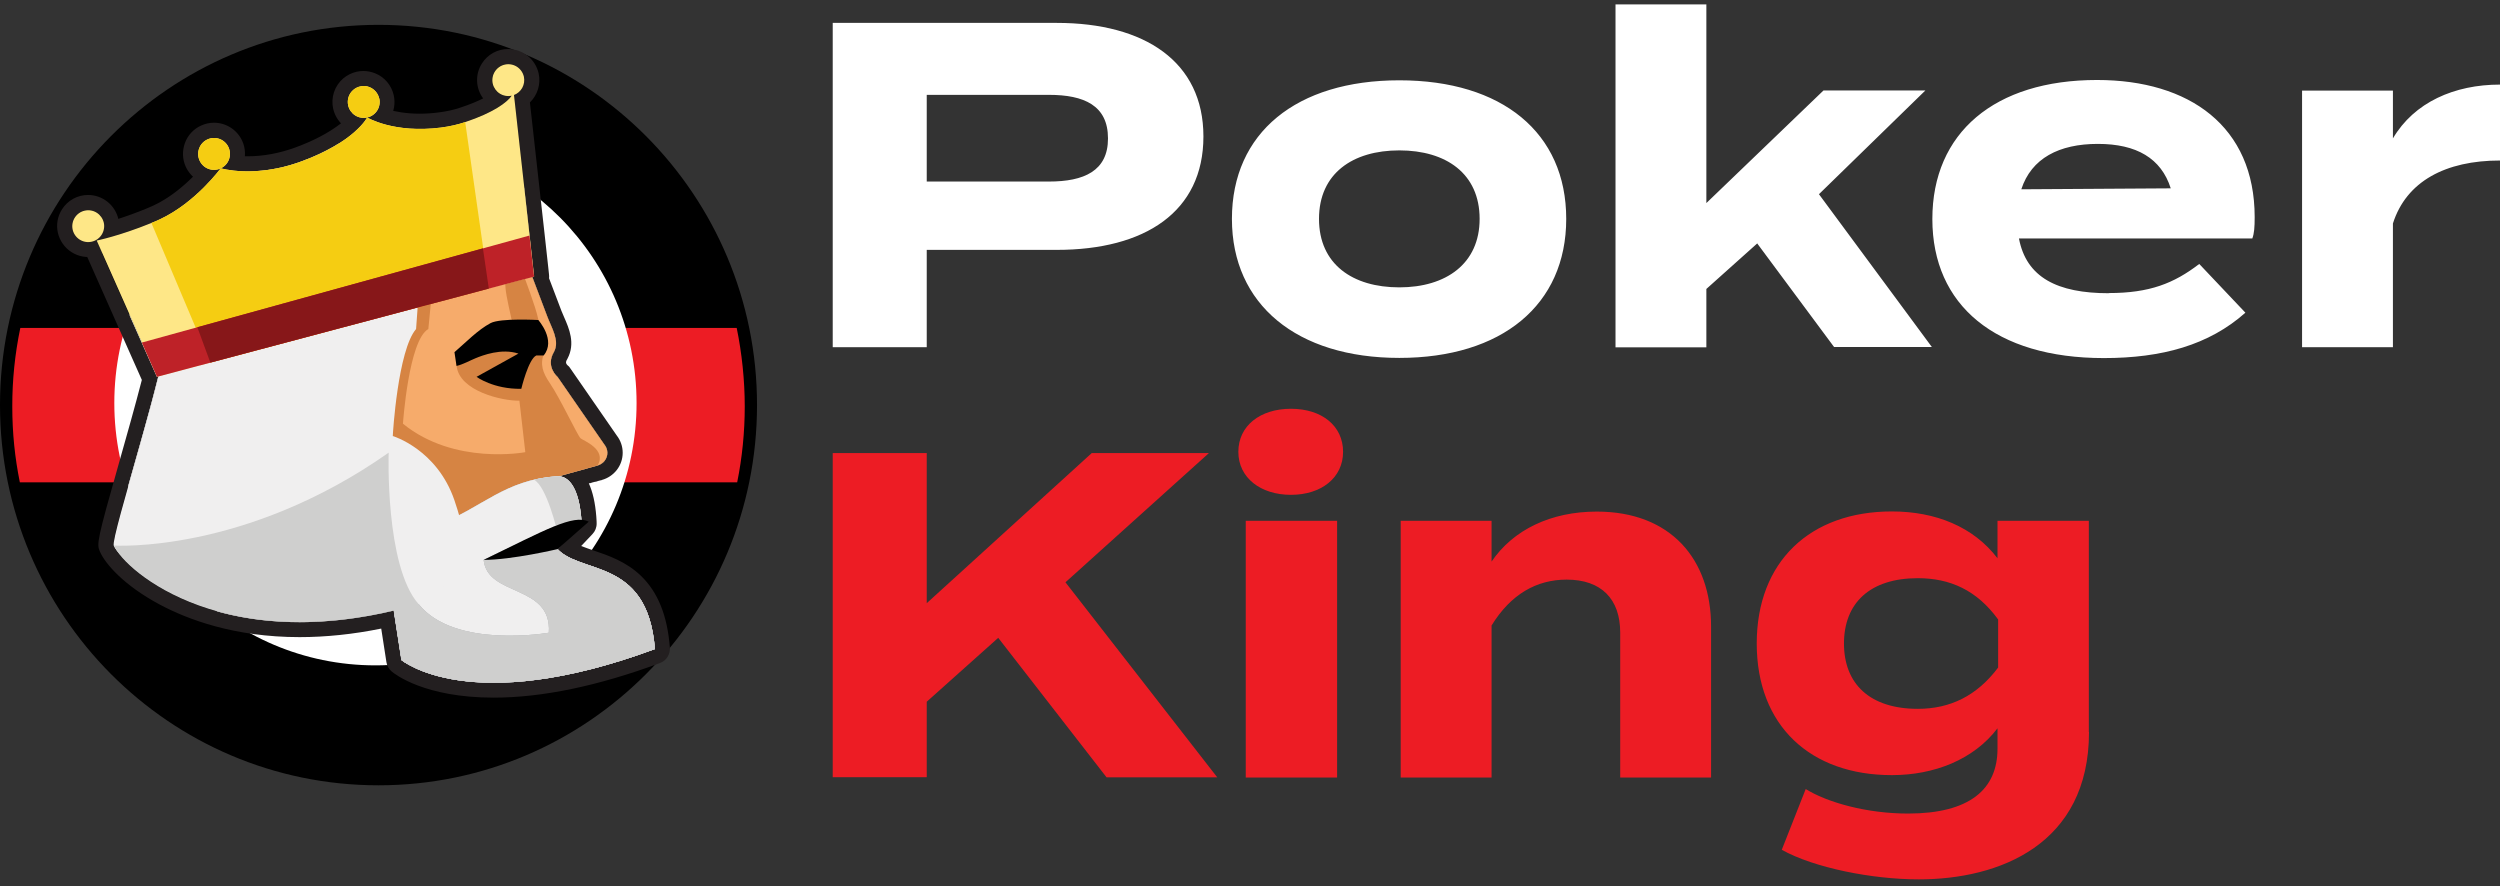 <svg width="220" height="78" viewBox="0 0 220 78" fill="none" xmlns="http://www.w3.org/2000/svg">
<rect x="0" y="0" width="220" height="78" fill="#333333" stroke="none"/>
<path d="M33.309 69.107C51.705 69.107 66.618 54.126 66.618 35.647C66.618 17.167 51.705 2.186 33.309 2.186C14.913 2.186 0 17.167 0 35.647C0 54.126 14.913 69.107 33.309 69.107Z" fill="black"/>
<path d="M64.831 28.861H1.788C1.314 31.13 1.077 33.443 1.081 35.762C1.081 38.131 1.31 40.282 1.746 42.443H64.872C65.309 40.282 65.538 38.047 65.538 35.761C65.538 33.475 65.288 31.084 64.83 28.86L64.831 28.861Z" fill="#ED1C24"/>
<path d="M33.039 58.552C45.73 58.552 56.018 48.218 56.018 35.469C56.018 22.721 45.73 12.386 33.039 12.386C20.348 12.386 10.06 22.721 10.06 35.469C10.06 48.218 20.348 58.552 33.039 58.552Z" fill="white"/>
<path d="M49.252 48.509L49.066 48.321L51.175 46.097C51.175 46.097 51.175 45.899 51.144 45.575C50.926 42.85 50.042 41.973 49.169 41.911L49.325 41.869L49.419 41.848L49.648 41.786L49.824 41.733L50.063 41.67L50.156 41.639L50.385 41.577L50.51 41.545L50.926 41.43L51.393 41.305L51.601 41.242L51.788 41.19L52.038 41.117H52.089L52.308 41.044L52.433 41.013L52.578 40.971H52.609C52.849 40.898 53.067 40.752 53.212 40.553C53.545 40.126 53.534 39.541 53.191 39.122L49.075 33.172C49.075 33.172 47.964 32.264 48.764 30.949C49.273 29.988 48.556 28.861 48.161 27.837L46.851 24.371L46.997 24.329L46.925 23.64L46.602 20.717L45.23 8.356C45.547 8.239 45.811 8.011 45.973 7.713C46.136 7.416 46.185 7.069 46.114 6.738C46.031 6.374 45.809 6.058 45.495 5.858C45.182 5.659 44.802 5.592 44.44 5.673C44.26 5.712 44.09 5.786 43.939 5.891C43.788 5.996 43.66 6.13 43.56 6.285C43.461 6.441 43.393 6.614 43.36 6.795C43.328 6.977 43.331 7.163 43.37 7.343C43.452 7.707 43.674 8.023 43.988 8.223C44.301 8.422 44.681 8.489 45.043 8.408C44.648 8.994 43.443 9.901 40.938 10.737C40.314 10.946 39.607 11.113 38.818 11.217C34.671 11.749 32.323 10.33 32.323 10.33C32.323 10.33 31.221 12.501 26.46 14.224C22.407 15.696 19.435 14.797 19.435 14.797C19.435 14.797 17.221 17.826 14.083 19.287C13.833 19.402 13.584 19.517 13.335 19.611C10.455 20.78 8.522 21.156 8.522 21.156L12.566 30.259L13.844 33.141L13.969 33.109C12.597 38.653 9.822 47.475 10.04 47.987C10.976 50.178 19.28 57.361 34.683 53.709L35.357 58.062C35.357 58.062 41.334 63.146 57.661 57.09C57.058 49.323 51.56 50.482 49.284 48.488L49.252 48.509Z" fill="#231F20"/>
<path d="M44.731 5.642C45.375 5.642 45.956 6.091 46.102 6.738C46.174 7.069 46.125 7.415 45.962 7.713C45.8 8.01 45.536 8.239 45.219 8.356L46.591 20.717L46.913 23.641L46.986 24.329L46.84 24.371L48.15 27.838C48.535 28.861 49.262 29.978 48.753 30.949C47.962 32.264 49.064 33.172 49.064 33.172L53.18 39.123C53.523 39.541 53.533 40.125 53.2 40.553C53.045 40.752 52.837 40.888 52.598 40.961H52.567L52.421 41.013L52.296 41.044L52.079 41.106H52.026L51.776 41.19L51.59 41.243L51.382 41.306L50.914 41.431L50.498 41.545L50.373 41.577L50.145 41.639L50.052 41.67L49.813 41.733L49.636 41.786L49.407 41.848L49.314 41.868L49.157 41.91C50.041 41.973 50.925 42.851 51.133 45.575C51.163 45.888 51.163 46.097 51.163 46.097L49.054 48.321L49.241 48.509C51.517 50.503 57.015 49.344 57.618 57.111C51.517 59.367 46.872 60.076 43.432 60.076C37.663 60.076 35.314 58.083 35.314 58.083L34.64 53.728C31.604 54.449 28.84 54.752 26.356 54.752C16.244 54.752 10.746 49.772 9.998 48.008C9.779 47.496 12.554 38.674 13.926 33.13L13.802 33.162L12.523 30.28L8.48 21.177C8.48 21.177 10.424 20.8 13.292 19.632C13.542 19.527 13.791 19.422 14.04 19.308C17.179 17.846 19.392 14.818 19.392 14.818C19.392 14.818 20.287 15.09 21.772 15.09C22.988 15.09 24.599 14.913 26.429 14.245C31.189 12.511 32.291 10.351 32.291 10.351C32.291 10.351 33.953 11.353 36.956 11.353C37.518 11.353 38.13 11.322 38.797 11.227C39.517 11.135 40.226 10.975 40.916 10.747C43.431 9.912 44.627 9.004 45.021 8.419C44.659 8.498 44.28 8.431 43.967 8.232C43.654 8.032 43.431 7.717 43.347 7.354C43.303 7.149 43.306 6.936 43.354 6.732C43.403 6.527 43.496 6.336 43.628 6.173C43.759 6.01 43.926 5.878 44.115 5.788C44.304 5.698 44.511 5.652 44.72 5.653L44.731 5.642ZM44.72 4.316C44.26 4.313 43.807 4.427 43.404 4.648C43 4.869 42.659 5.189 42.413 5.579C42.115 6.042 41.965 6.585 41.984 7.135C42.002 7.686 42.188 8.218 42.517 8.659C42.018 8.91 41.363 9.191 40.501 9.473C39.918 9.672 39.285 9.808 38.619 9.891C38.064 9.966 37.505 10.004 36.946 10.006C34.483 10.006 33.059 9.244 32.965 9.191C32.751 9.053 32.503 8.977 32.249 8.972C32.133 8.974 32.017 8.992 31.906 9.025C31.732 9.075 31.571 9.162 31.435 9.281C31.298 9.4 31.189 9.547 31.116 9.713C30.742 10.341 29.214 11.802 25.982 12.981C24.579 13.492 23.166 13.754 21.783 13.754C20.547 13.754 19.788 13.534 19.777 13.534C19.652 13.492 19.527 13.482 19.392 13.482C18.977 13.482 18.582 13.681 18.332 14.025C18.312 14.046 16.276 16.803 13.5 18.087C13.282 18.191 13.053 18.285 12.804 18.389C10.102 19.485 8.251 19.862 8.231 19.862C7.836 19.945 7.493 20.195 7.306 20.55C7.214 20.728 7.163 20.925 7.158 21.126C7.152 21.327 7.192 21.526 7.275 21.709L11.318 30.813L12.482 33.433C11.91 35.657 11.151 38.34 10.476 40.721C8.543 47.528 8.501 47.872 8.782 48.519C9.26 49.626 10.922 51.526 14.05 53.197C16.493 54.502 20.609 56.067 26.367 56.067C28.673 56.067 31.085 55.816 33.548 55.315L34.005 58.27C34.057 58.584 34.213 58.876 34.463 59.085C34.743 59.325 37.362 61.392 43.442 61.392C47.703 61.392 52.629 60.369 58.085 58.344C58.356 58.242 58.587 58.055 58.743 57.81C58.898 57.565 58.97 57.276 58.948 56.986C58.73 54.178 57.899 52.111 56.401 50.67C55.102 49.417 53.512 48.874 52.244 48.446C51.861 48.31 51.487 48.185 51.143 48.05L52.14 46.995C52.38 46.745 52.515 46.4 52.504 46.045C52.504 46.024 52.504 45.784 52.473 45.44C52.379 44.249 52.161 43.289 51.818 42.537L51.912 42.516H51.954L52.14 42.453L52.307 42.411L52.39 42.391H52.442L52.661 42.318L52.786 42.287L52.91 42.255H52.941L52.972 42.234C53.485 42.09 53.94 41.787 54.271 41.367C54.612 40.933 54.797 40.396 54.797 39.843C54.797 39.29 54.612 38.754 54.271 38.319L50.177 32.4C50.117 32.297 50.035 32.208 49.938 32.139C49.719 31.93 49.834 31.742 49.906 31.627L49.938 31.564C50.654 30.218 50.073 28.892 49.646 27.921C49.563 27.722 49.48 27.535 49.407 27.357L48.316 24.486C48.327 24.386 48.327 24.284 48.316 24.184L48.243 23.495L47.921 20.571L46.633 9.014C46.967 8.689 47.214 8.283 47.348 7.836C47.483 7.388 47.501 6.913 47.401 6.457C47.263 5.851 46.925 5.31 46.442 4.921C45.959 4.532 45.359 4.319 44.741 4.316H44.72Z" fill="#231F20"/>
<path d="M9.135 19.6C9.052 19.236 8.83 18.921 8.517 18.721C8.203 18.521 7.824 18.455 7.462 18.535C7.282 18.574 7.112 18.648 6.961 18.753C6.81 18.859 6.682 18.992 6.582 19.148C6.483 19.303 6.415 19.476 6.382 19.658C6.35 19.839 6.353 20.025 6.392 20.206C6.474 20.569 6.696 20.885 7.01 21.085C7.324 21.284 7.703 21.351 8.065 21.27C8.245 21.231 8.415 21.157 8.566 21.052C8.717 20.947 8.846 20.813 8.945 20.658C9.044 20.503 9.112 20.329 9.145 20.148C9.178 19.966 9.174 19.78 9.135 19.6Z" fill="#231F20"/>
<path d="M7.763 18.494C8.407 18.494 8.989 18.942 9.135 19.59C9.179 19.795 9.177 20.008 9.129 20.212C9.08 20.417 8.987 20.608 8.855 20.771C8.724 20.935 8.557 21.066 8.368 21.156C8.179 21.247 7.973 21.293 7.763 21.292C7.445 21.292 7.136 21.183 6.887 20.984C6.638 20.785 6.463 20.507 6.391 20.195C6.347 19.99 6.349 19.777 6.397 19.573C6.446 19.369 6.54 19.178 6.671 19.014C6.803 18.851 6.969 18.72 7.158 18.63C7.347 18.539 7.554 18.493 7.763 18.494ZM7.763 17.157C7.304 17.154 6.851 17.268 6.447 17.489C6.044 17.71 5.703 18.03 5.457 18.42C5.263 18.722 5.131 19.059 5.068 19.412C5.005 19.765 5.013 20.127 5.092 20.477C5.253 21.184 5.685 21.798 6.294 22.187C6.903 22.576 7.639 22.708 8.345 22.555C8.696 22.479 9.028 22.334 9.322 22.128C9.617 21.922 9.868 21.659 10.06 21.354C10.455 20.738 10.58 20.007 10.424 19.298C10.286 18.692 9.948 18.151 9.465 17.762C8.982 17.374 8.382 17.16 7.763 17.157ZM20.11 12.96C20.033 12.792 19.924 12.641 19.789 12.515C19.654 12.389 19.495 12.292 19.323 12.228C19.15 12.164 18.966 12.134 18.782 12.142C18.598 12.149 18.417 12.193 18.25 12.271C17.913 12.426 17.652 12.709 17.524 13.058C17.395 13.406 17.409 13.792 17.564 14.13C17.718 14.468 18 14.73 18.347 14.86C18.694 14.989 19.078 14.974 19.414 14.819C19.581 14.743 19.732 14.635 19.858 14.501C19.984 14.366 20.082 14.208 20.146 14.035C20.211 13.863 20.241 13.679 20.235 13.494C20.229 13.31 20.186 13.128 20.11 12.96Z" fill="#231F20"/>
<path d="M18.831 12.136C19.361 12.136 19.87 12.438 20.109 12.96C20.205 13.175 20.246 13.41 20.228 13.644C20.21 13.878 20.134 14.104 20.007 14.302C19.88 14.499 19.706 14.661 19.5 14.773C19.295 14.885 19.065 14.944 18.831 14.944C18.561 14.944 18.298 14.866 18.071 14.72C17.845 14.574 17.665 14.365 17.552 14.119C17.457 13.905 17.416 13.67 17.434 13.435C17.451 13.201 17.527 12.975 17.654 12.778C17.782 12.581 17.956 12.419 18.161 12.306C18.367 12.194 18.597 12.136 18.831 12.136ZM18.831 10.799C18.436 10.799 18.062 10.883 17.698 11.05C17.37 11.197 17.076 11.408 16.831 11.671C16.586 11.935 16.397 12.245 16.274 12.584C16.024 13.273 16.046 14.014 16.347 14.673C16.566 15.149 16.916 15.553 17.356 15.836C17.796 16.119 18.308 16.27 18.831 16.27C19.226 16.27 19.6 16.186 19.963 16.019C20.291 15.872 20.586 15.661 20.831 15.397C21.075 15.134 21.265 14.823 21.387 14.485C21.637 13.795 21.616 13.054 21.315 12.397C21.096 11.92 20.746 11.516 20.305 11.233C19.865 10.95 19.353 10.799 18.831 10.799ZM33.37 8.669C33.32 8.445 33.216 8.237 33.068 8.062C32.919 7.888 32.731 7.752 32.518 7.667C32.258 7.558 31.97 7.536 31.697 7.605C31.474 7.654 31.267 7.758 31.094 7.907C30.901 8.071 30.756 8.285 30.675 8.527C30.594 8.768 30.581 9.027 30.636 9.275C30.719 9.638 30.941 9.955 31.255 10.154C31.568 10.354 31.948 10.42 32.31 10.34C32.672 10.261 32.989 10.041 33.19 9.728C33.391 9.415 33.459 9.034 33.381 8.67L33.37 8.669Z" fill="#231F20"/>
<path d="M31.999 7.573C32.176 7.573 32.352 7.605 32.519 7.678C32.935 7.845 33.267 8.21 33.371 8.68C33.415 8.885 33.413 9.098 33.364 9.302C33.316 9.507 33.222 9.698 33.091 9.861C32.959 10.024 32.793 10.156 32.604 10.246C32.415 10.336 32.208 10.382 31.999 10.382C31.681 10.381 31.372 10.273 31.123 10.074C30.874 9.875 30.7 9.597 30.628 9.286C30.572 9.038 30.585 8.779 30.666 8.538C30.746 8.296 30.891 8.082 31.085 7.918C31.336 7.701 31.657 7.582 31.989 7.583L31.999 7.573ZM31.989 6.247C31.791 6.247 31.594 6.268 31.396 6.31C30.961 6.408 30.555 6.608 30.211 6.895C29.834 7.216 29.552 7.635 29.394 8.106C29.237 8.577 29.21 9.083 29.318 9.568C29.479 10.274 29.911 10.888 30.52 11.277C31.129 11.665 31.866 11.798 32.571 11.645C32.922 11.569 33.254 11.423 33.548 11.217C33.843 11.011 34.093 10.748 34.286 10.444C34.681 9.829 34.806 9.097 34.65 8.388C34.554 7.953 34.353 7.548 34.065 7.209C33.777 6.871 33.41 6.608 32.997 6.446C32.676 6.318 32.334 6.251 31.989 6.247Z" fill="#231F20"/>
<path d="M46.632 23.808L48.159 27.838C48.544 28.861 49.272 29.977 48.762 30.949C47.972 32.264 49.074 33.172 49.074 33.172L53.19 39.123C53.533 39.541 53.543 40.125 53.211 40.553C53.054 40.752 52.847 40.888 52.608 40.961L48.96 41.973L49.043 43.049C49.069 43.407 49.02 43.766 48.9 44.104C48.78 44.441 48.592 44.751 48.347 45.011C48.897 45.45 49.168 46.139 49.054 46.838L48.482 47.726L49.552 48.843C51.163 50.524 49.822 53.28 47.494 53.082L30.336 52.079L28.496 28.162L46.611 23.818L46.632 23.808Z" fill="#F6AB6B"/>
<path d="M51.091 38.57C50.821 38.33 49.303 35.062 48.378 33.705C47.755 32.786 47.485 32.056 47.9 31.022C48.317 29.968 47.578 29.195 47.36 28.067C47.152 27.023 46.071 24.194 46.071 24.194C46.071 24.194 44.834 24.069 44.637 24.278C43.992 24.988 45.386 28.663 45.157 29.529C45.157 29.529 39.94 29.623 40.178 32.17C40.387 34.435 44.242 35.292 45.708 35.26L46.227 39.791C46.227 39.791 39.991 40.982 35.46 37.286C35.46 37.286 35.959 29.925 37.694 28.954L37.923 26.596C37.715 26.657 36.489 27.086 36.27 27.148C35.751 27.295 35.2 27.347 34.67 27.472C34.255 28.233 34.296 29.8 34.15 30.531C33.268 34.968 32.248 40.46 34.598 44.625C35.2 45.69 36.094 46.442 36.748 47.455C37.279 48.269 37.705 49.093 37.975 50.023C38.11 50.492 38.142 51.453 38.734 51.547C39.17 51.62 40.158 50.701 40.469 50.44C40.906 50.075 41.083 49.626 41.415 49.208C41.81 48.728 42.371 48.342 42.818 47.893C43.837 46.901 44.751 45.805 45.811 44.865C46.487 44.259 47.11 43.56 47.931 43.143C48.181 43.017 48.731 42.944 48.898 42.693C48.95 42.61 48.95 41.963 48.95 41.963L52.598 40.951C53.419 39.531 51.31 38.768 51.071 38.559L51.091 38.57Z" fill="#D68443"/>
<path d="M57.629 57.111C56.984 48.822 50.77 50.701 48.836 48.06L51.184 46.097C51.184 46.097 51.101 41.744 48.961 41.91C44.409 42.255 42.455 44.636 38.735 46.097C37.436 46.609 34.536 52.925 34.536 52.925L35.336 58.083C35.336 58.083 41.312 63.167 57.639 57.111H57.629Z" fill="#BEBFC1"/>
<path d="M57.629 57.111C56.984 48.822 50.77 50.701 48.836 48.06L51.184 46.097C51.184 46.097 51.101 41.744 48.961 41.91C44.409 42.255 42.455 44.636 38.735 46.097C37.436 46.609 34.536 52.925 34.536 52.925L35.336 58.083C35.336 58.083 41.312 63.167 57.639 57.111H57.629Z" fill="#BEBFC1"/>
<path d="M57.629 57.111C56.984 48.822 50.77 50.701 48.836 48.06L51.184 46.097C51.184 46.097 51.101 41.744 48.961 41.91C44.409 42.255 42.455 44.636 38.735 46.097C37.436 46.609 34.536 52.925 34.536 52.925L35.336 58.083C35.336 58.083 41.312 63.167 57.639 57.111H57.629Z" fill="#F0EFEF"/>
<path d="M57.629 57.111C56.984 48.822 50.77 50.701 48.836 48.06L51.184 46.097C51.184 46.097 50.873 45.93 48.919 46.274C48.794 46.295 42.559 49.271 42.559 49.271C42.912 52.559 48.587 51.38 48.297 55.681C48.297 55.681 40.002 57.142 36.832 53.155L34.536 52.925L35.336 58.082C35.336 58.082 41.312 63.167 57.639 57.111H57.629Z" fill="#BEBFC1"/>
<path d="M57.629 57.111C56.984 48.822 50.77 50.701 48.836 48.06L51.184 46.097C51.184 46.097 50.873 45.93 48.919 46.274C48.794 46.295 42.559 49.271 42.559 49.271C42.912 52.559 48.587 51.38 48.297 55.681C48.297 55.681 40.002 57.142 36.832 53.155L34.536 52.925L35.336 58.082C35.336 58.082 41.312 63.167 57.639 57.111H57.629Z" fill="#BEBFC1"/>
<path d="M57.629 57.111C56.984 48.822 50.77 50.701 48.836 48.06L51.184 46.097C51.184 46.097 50.873 45.93 48.919 46.274C48.794 46.295 42.559 49.271 42.559 49.271C42.912 52.559 48.587 51.38 48.297 55.681C48.297 55.681 40.002 57.142 36.832 53.155L34.536 52.925L35.336 58.082C35.336 58.082 41.312 63.167 57.639 57.111H57.629Z" fill="#CFCFCE"/>
<path d="M43.172 28.433C42.049 29.027 40.99 30.134 39.992 30.991C40.044 31.387 40.107 31.774 40.169 32.17V32.202C40.719 32.086 41.364 31.721 41.852 31.523C42.466 31.272 44.118 30.625 45.624 31.116L41.935 33.162C41.935 33.162 43.422 34.258 45.874 34.216C45.874 34.216 46.499 31.596 47.194 31.282H47.839C48.961 29.947 47.37 28.161 47.37 28.161C47.37 28.161 44.045 27.973 43.172 28.433Z" fill="black"/>
<path d="M51.186 46.097L48.837 48.06L49.056 46.828C49.056 46.828 48.11 42.756 46.977 42.213C46.977 42.213 47.954 41.984 48.951 41.91C49.949 41.838 51.03 42.714 51.176 46.097H51.186Z" fill="#CFCFCE"/>
<path d="M51.809 45.909L49.065 48.321C49.065 48.321 45.064 49.271 42.559 49.271C47.974 46.64 50.458 45.22 51.809 45.909Z" fill="black"/>
<path d="M34.566 38.361C34.566 38.184 35.014 30.813 36.615 28.954L36.832 25.948L14.675 29.017C14.872 31.492 9.718 47.318 10.008 48.018C11.016 50.377 22.543 56.694 40.979 51.004C40.979 51.004 41.624 48.801 39.992 44.03C38.454 39.53 34.567 38.372 34.567 38.372V38.361H34.566Z" fill="#F0EFEF"/>
<path d="M34.203 39.833C21.514 48.759 10.019 48.008 10.019 48.008C11.006 50.305 20.037 58.062 36.832 53.155C33.87 49.793 34.203 39.833 34.203 39.833Z" fill="#CFCFCE"/>
<path d="M45.218 8.366C45.535 8.249 45.799 8.021 45.962 7.724C46.124 7.426 46.174 7.08 46.102 6.749C46.02 6.385 45.797 6.069 45.484 5.869C45.17 5.67 44.791 5.603 44.428 5.684C44.249 5.723 44.079 5.797 43.928 5.902C43.777 6.007 43.648 6.141 43.549 6.296C43.449 6.451 43.381 6.625 43.349 6.806C43.316 6.988 43.319 7.174 43.358 7.354C43.44 7.718 43.663 8.034 43.976 8.234C44.29 8.433 44.669 8.5 45.032 8.419C44.636 9.004 43.431 9.912 40.927 10.747C40.303 10.956 39.596 11.124 38.806 11.227C34.66 11.76 32.311 10.341 32.311 10.341C32.311 10.341 31.209 12.511 26.449 14.234C22.396 15.706 19.424 14.808 19.424 14.808C19.424 14.808 17.21 17.837 14.071 19.298C13.821 19.413 13.572 19.527 13.323 19.621C10.445 20.79 8.511 21.167 8.511 21.167L13.832 33.151L18.53 31.898L42.797 25.436L47.006 24.32L45.229 8.346L45.218 8.366ZM9.135 19.6C9.052 19.236 8.83 18.921 8.517 18.721C8.203 18.521 7.824 18.455 7.462 18.535C7.282 18.574 7.112 18.648 6.961 18.753C6.81 18.859 6.682 18.992 6.582 19.148C6.483 19.303 6.415 19.476 6.382 19.657C6.35 19.839 6.353 20.025 6.392 20.206C6.474 20.569 6.696 20.885 7.01 21.085C7.324 21.284 7.703 21.351 8.065 21.27C8.428 21.191 8.744 20.971 8.944 20.658C9.145 20.344 9.213 19.964 9.135 19.6Z" fill="#FEE787"/>
<path d="M20.11 12.96C20.033 12.792 19.924 12.641 19.789 12.515C19.654 12.389 19.495 12.292 19.323 12.228C19.15 12.164 18.966 12.134 18.782 12.142C18.598 12.149 18.417 12.193 18.25 12.271C17.913 12.426 17.652 12.709 17.524 13.058C17.395 13.406 17.409 13.792 17.564 14.13C17.718 14.468 18 14.73 18.347 14.86C18.694 14.989 19.078 14.974 19.414 14.819C19.581 14.743 19.732 14.635 19.858 14.501C19.984 14.366 20.082 14.208 20.146 14.035C20.211 13.862 20.241 13.679 20.235 13.494C20.229 13.31 20.186 13.128 20.11 12.96ZM33.371 8.669C33.32 8.445 33.216 8.237 33.068 8.062C32.919 7.888 32.731 7.752 32.519 7.667C32.259 7.558 31.971 7.536 31.698 7.605C31.475 7.654 31.268 7.758 31.095 7.907C30.901 8.071 30.756 8.285 30.675 8.527C30.594 8.768 30.581 9.027 30.637 9.275C30.719 9.638 30.941 9.955 31.255 10.154C31.569 10.354 31.948 10.42 32.31 10.34C32.673 10.261 32.989 10.041 33.19 9.728C33.391 9.415 33.46 9.034 33.381 8.67L33.371 8.669Z" fill="#FEE787"/>
<path d="M40.927 10.747C40.304 10.956 39.597 11.123 38.807 11.227C34.66 11.759 32.312 10.341 32.312 10.341C32.312 10.341 31.21 12.511 26.45 14.234C22.397 15.706 19.424 14.808 19.424 14.808C19.424 14.808 17.211 17.837 14.072 19.297C13.822 19.413 13.573 19.527 13.324 19.621L18.52 31.909L43.027 25.384L40.937 10.737L40.927 10.747Z" fill="#F5CD12"/>
<path d="M20.11 12.96C20.033 12.792 19.924 12.641 19.789 12.515C19.654 12.389 19.495 12.292 19.323 12.228C19.15 12.164 18.966 12.134 18.782 12.142C18.598 12.149 18.417 12.193 18.25 12.271C17.913 12.426 17.652 12.709 17.524 13.058C17.395 13.406 17.409 13.792 17.564 14.13C17.718 14.468 18 14.73 18.347 14.86C18.694 14.989 19.078 14.974 19.414 14.819C19.581 14.743 19.732 14.635 19.858 14.501C19.984 14.366 20.082 14.208 20.146 14.035C20.211 13.862 20.241 13.679 20.235 13.494C20.229 13.31 20.186 13.128 20.11 12.96ZM33.371 8.669C33.32 8.445 33.216 8.237 33.068 8.062C32.919 7.888 32.731 7.752 32.519 7.667C32.259 7.558 31.971 7.536 31.698 7.605C31.475 7.654 31.268 7.758 31.095 7.907C30.901 8.071 30.756 8.285 30.675 8.527C30.594 8.768 30.581 9.027 30.637 9.275C30.719 9.638 30.941 9.955 31.255 10.154C31.569 10.354 31.948 10.42 32.31 10.34C32.673 10.261 32.989 10.041 33.19 9.728C33.391 9.415 33.46 9.034 33.381 8.67L33.371 8.669Z" fill="#F5CD12"/>
<path d="M13.813 33.162L46.998 24.34L46.592 20.727L12.483 30.145L13.813 33.162Z" fill="#BE2228"/>
<path d="M18.51 31.909L43.016 25.394L42.497 21.856L17.367 28.798L18.51 31.909Z" fill="#871719"/>
<path d="M105.901 12.009C105.901 18.649 100.746 21.989 92.999 21.989H81.553V30.551H73.28V2.015H92.999C100.746 2.015 105.901 5.44 105.901 12.009ZM97.503 12.176C97.503 9.28 95.396 8.347 92.306 8.347H81.553V15.976H92.306C95.396 15.976 97.503 15.043 97.503 12.19V12.176ZM108.409 19.261C108.409 11.675 114.091 7.067 123.14 7.067C132.187 7.067 137.828 11.675 137.828 19.261C137.828 26.848 132.146 31.496 123.14 31.496C114.132 31.496 108.409 26.805 108.409 19.261ZM130.207 19.261C130.207 15.266 127.241 13.234 123.14 13.234C119.037 13.234 116.072 15.266 116.072 19.261C116.072 23.256 119.037 25.288 123.14 25.288C127.241 25.288 130.207 23.214 130.207 19.261ZM154.622 21.433L150.16 25.428V30.564H142.165V0.385H150.16V17.869L160.47 7.958H169.436L160.068 17.09L170.003 30.536H161.398L154.622 21.405V21.433ZM185.58 25.789C189.155 25.789 191.303 24.94 193.534 23.228L197.594 27.516C194.393 30.369 190.25 31.511 185.137 31.511C175.603 31.511 170.047 26.861 170.047 19.276C170.047 11.688 175.52 7.039 184.54 7.039C192.661 7.039 198.411 11.118 198.411 19.107C198.411 19.999 198.37 20.541 198.204 20.986H177.668C178.319 24.411 181.035 25.804 185.58 25.804V25.789ZM177.875 16.658L191.026 16.574C190.181 13.93 188.019 12.663 184.61 12.663C181.202 12.663 178.762 13.93 177.875 16.658ZM202.582 30.549V7.973H210.577V12.178C212.448 9.003 215.982 7.444 220 7.444V14.125C215.206 14.125 211.755 15.963 210.577 19.666V30.552H202.582V30.549Z" fill="white"/>
<path d="M97.377 68.405L87.844 56.129L81.553 61.752V68.392H73.28V39.87H81.553V53.081L96.075 39.87H106.385L93.761 51.242L107.119 68.406L97.377 68.405ZM108.975 39.759C108.975 37.476 110.888 35.972 113.604 35.972C116.32 35.972 118.191 37.476 118.191 39.759C118.191 42.042 116.279 43.545 113.604 43.545C110.93 43.545 108.975 42.042 108.975 39.759ZM117.665 68.42H109.627V45.828H117.665V68.42ZM123.262 68.405V45.828H131.257V49.419C133.169 46.607 136.495 45.02 140.514 45.02C147.04 45.02 150.574 49.225 150.574 55.126V68.42H142.578V55.655C142.578 52.718 140.916 51.006 137.867 51.006C135.234 51.006 132.961 52.273 131.257 55.044V68.42H123.262V68.405ZM183.832 64.425C183.832 74.336 175.919 77.385 168.852 77.385C164.75 77.385 159.637 76.368 156.796 74.782L158.902 69.436C160.815 70.618 164.265 71.593 167.91 71.593C173.3 71.593 175.78 69.478 175.78 65.887V64.091C173.674 66.861 170.182 68.211 166.482 68.211C159.304 68.211 154.593 63.854 154.593 56.63C154.593 49.406 159.304 45.007 166.482 45.007C170.335 45.007 173.661 46.356 175.78 49.127V45.828H183.818V64.412L183.832 64.425ZM175.836 58.759V54.514C173.966 51.938 171.61 50.88 168.769 50.88C164.543 50.88 162.27 53.079 162.27 56.63C162.27 60.179 164.543 62.378 168.769 62.378C171.61 62.378 173.966 61.237 175.836 58.745V58.76V58.759Z" fill="#ED1C24"/>
</svg>
